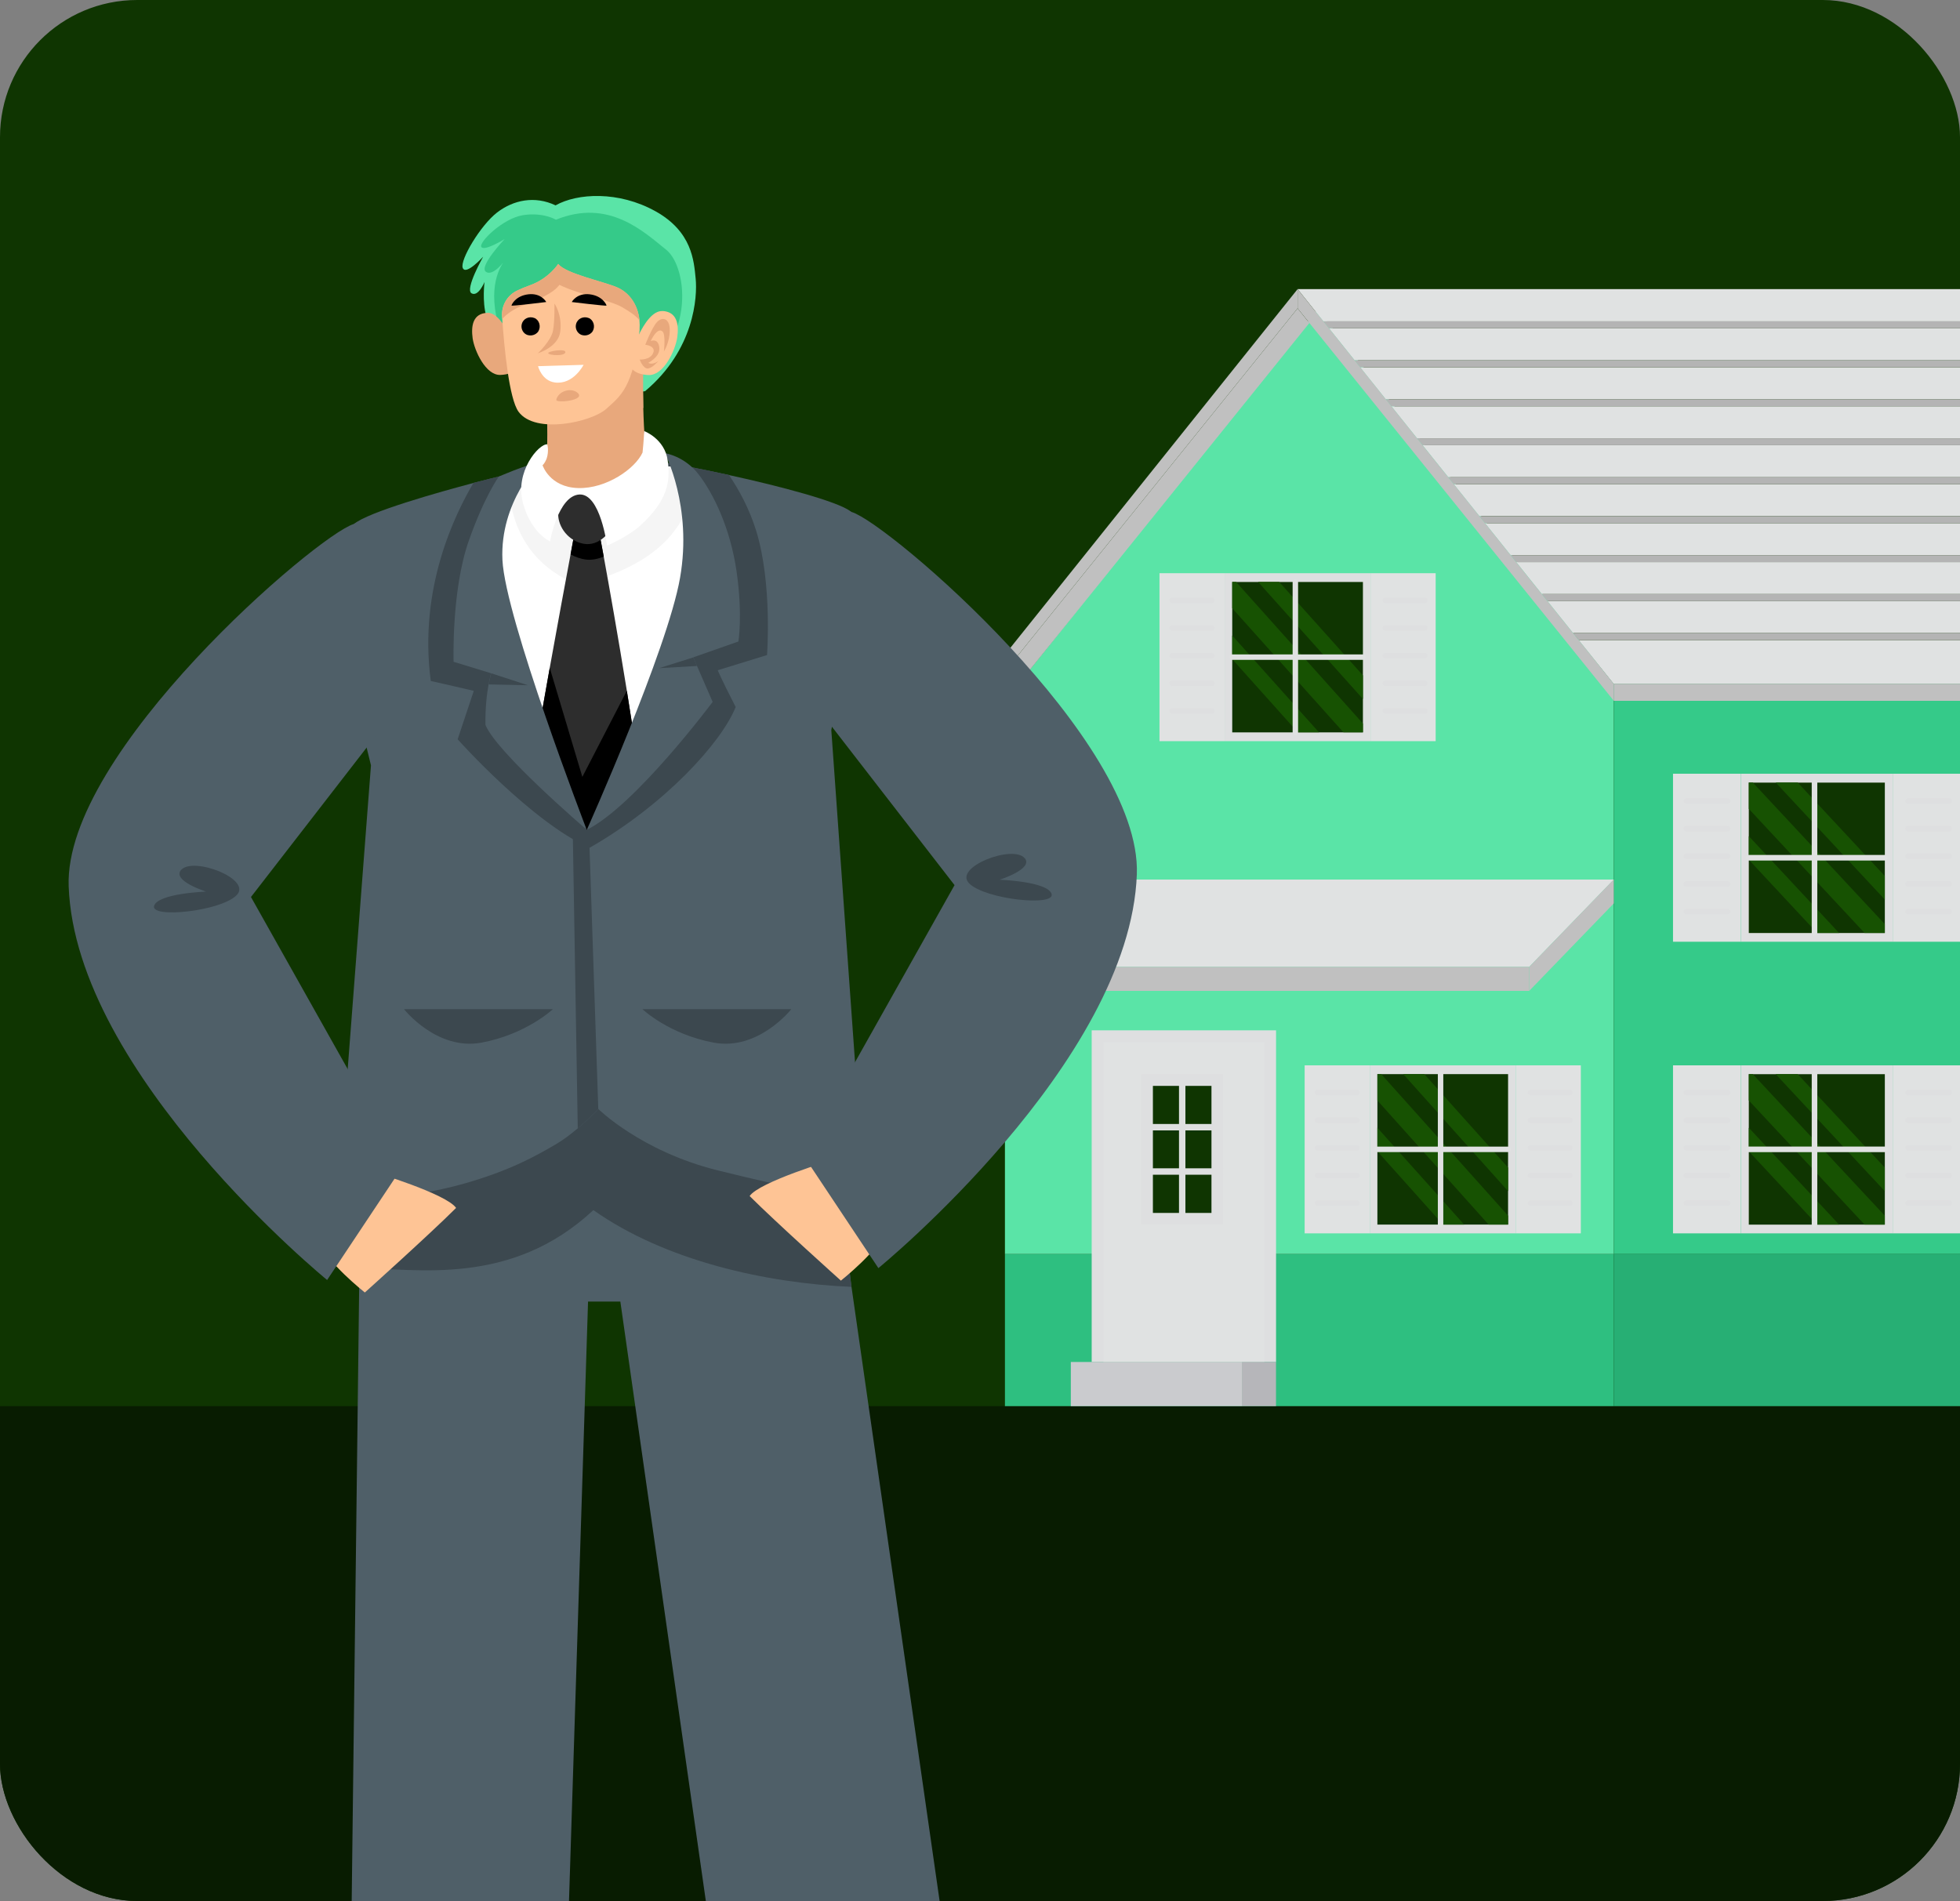 <svg xmlns="http://www.w3.org/2000/svg" width="400" height="388" viewBox="0 0 400 388" fill="none"><rect x="0" y="0" width="400" height="388" fill="#808080" stroke="none"/><g clip-path="url(#clip0_1_4575)"><rect width="400" height="388" rx="28" fill="#0F3501"></rect><rect y="287" width="400" height="101" fill="#081C01"></rect><path d="M329.343 255.942H205.089V287H329.343V255.942Z" fill="#2EBF80"></path><path d="M329.343 139.611L268.927 63.132L205.089 143.033V255.943H329.343V139.611Z" fill="#5AE4A7"></path><path d="M481.142 139.61H329.344V255.953H481.142V139.61Z" fill="#35CA89"></path><path d="M329.344 255.942V287H481.142V255.942" fill="#27AF74"></path><path d="M321.019 129.209H483.645L480.533 122.688H315.807L321.019 129.209Z" fill="#E0E2E2"></path><path d="M282.808 81.491H460.83L457.707 74.97H277.583L282.808 81.491Z" fill="#E0E2E2"></path><path d="M289.181 89.448H464.631L461.508 82.926H283.957L289.181 89.448Z" fill="#E0E2E2"></path><path d="M301.914 105.349H472.232L469.12 98.828H296.69L301.914 105.349Z" fill="#E0E2E2"></path><path d="M295.554 97.393H468.432L465.321 90.871H290.33L295.554 97.393Z" fill="#E0E2E2"></path><path d="M308.287 113.306H476.045L472.922 106.784H303.063L308.287 113.306Z" fill="#E0E2E2"></path><path d="M314.658 121.251H479.844L476.721 114.729H309.434L314.658 121.251Z" fill="#E0E2E2"></path><path d="M329.343 139.611H488.615L484.333 130.644H322.167L329.343 139.611Z" fill="#E0E2E2"></path><path d="M271.224 67.013L276.448 73.535H457.019L453.907 67.013H271.224Z" fill="#E0E2E2"></path><path d="M450.084 59.01H264.817L270.075 65.589H453.218L450.084 59.01Z" fill="#E0E2E2"></path><path d="M453.219 65.589H270.076L271.224 67.012H453.908L453.219 65.589Z" fill="#B4B4B4"></path><path d="M277.586 74.969H457.709L457.02 73.534H276.449L277.586 74.969Z" fill="#B4B4B4"></path><path d="M283.957 82.925H461.508L460.831 81.49H282.809L283.957 82.925Z" fill="#B4B4B4"></path><path d="M290.33 90.87H465.321L464.632 89.447H289.182L290.33 90.87Z" fill="#B4B4B4"></path><path d="M296.689 98.827H469.12L468.431 97.392H295.553L296.689 98.827Z" fill="#B4B4B4"></path><path d="M303.063 106.786H472.922L472.233 105.35H301.915L303.063 106.786Z" fill="#B4B4B4"></path><path d="M309.434 114.731H476.721L476.043 113.307H308.286L309.434 114.731Z" fill="#B4B4B4"></path><path d="M315.807 122.687H480.534L479.845 121.252H314.659L315.807 122.687Z" fill="#B4B4B4"></path><path d="M322.167 130.644H484.333L483.644 129.208H321.019L322.167 130.644Z" fill="#B4B4B4"></path><path d="M329.343 179.522H213.85L197.592 197.341H312.086L329.343 179.522Z" fill="#E0E2E2"></path><path d="M312.086 197.341H197.592V202.243H312.086V197.341Z" fill="#C0C0C0"></path><path d="M329.344 184.388L312.087 202.242V197.34L329.344 179.497V184.388Z" fill="#C0C0C0"></path><path d="M279.697 116.992H249.926V151.276H279.697V116.992Z" fill="#DEDFE0"></path><path d="M278.147 149.485V118.783H251.476V149.485H278.147Z" fill="#0F3501"></path><path d="M251.475 134.536L264.863 149.474H269.18L251.475 129.714V134.536Z" fill="#175202"></path><path d="M278.147 137.844L261.062 118.773H256.757L278.147 142.666V137.844Z" fill="#175202"></path><path d="M251.475 118.773V124.146L274.175 149.475H278.147V147.672L252.268 118.773H251.475Z" fill="#175202"></path><path d="M249.926 116.992H236.63V151.276H249.926V116.992Z" fill="#E0E2E2"></path><path d="M292.993 116.992H279.697V151.276H292.993V116.992Z" fill="#E0E2E2"></path><path d="M282.718 122.538H290.767" stroke="#DEDFE0" stroke-width="1.125" stroke-miterlimit="10" stroke-linecap="round"></path><path d="M282.718 128.175H290.767" stroke="#DEDFE0" stroke-width="1.125" stroke-miterlimit="10" stroke-linecap="round"></path><path d="M282.718 133.824H290.767" stroke="#DEDFE0" stroke-width="1.125" stroke-miterlimit="10" stroke-linecap="round"></path><path d="M282.718 139.462H290.767" stroke="#DEDFE0" stroke-width="1.125" stroke-miterlimit="10" stroke-linecap="round"></path><path d="M282.718 145.1H290.767" stroke="#DEDFE0" stroke-width="1.125" stroke-miterlimit="10" stroke-linecap="round"></path><path d="M239.247 122.538H247.296" stroke="#DEDFE0" stroke-width="1.125" stroke-miterlimit="10" stroke-linecap="round"></path><path d="M239.247 128.175H247.296" stroke="#DEDFE0" stroke-width="1.125" stroke-miterlimit="10" stroke-linecap="round"></path><path d="M239.247 133.824H247.296" stroke="#DEDFE0" stroke-width="1.125" stroke-miterlimit="10" stroke-linecap="round"></path><path d="M239.247 139.462H247.296" stroke="#DEDFE0" stroke-width="1.125" stroke-miterlimit="10" stroke-linecap="round"></path><path d="M239.247 145.1H247.296" stroke="#DEDFE0" stroke-width="1.125" stroke-miterlimit="10" stroke-linecap="round"></path><path d="M264.358 118.772V149.474" stroke="#E0E2E2" stroke-width="1.114" stroke-linecap="round" stroke-linejoin="round"></path><path d="M278.147 134.122H251.475" stroke="#E0E2E2" stroke-width="1.114" stroke-linecap="round" stroke-linejoin="round"></path><path d="M309.321 217.444H279.549V251.728H309.321V217.444Z" fill="#DEDFE0"></path><path d="M307.771 249.938V219.236H281.1V249.938H307.771Z" fill="#0F3501"></path><path d="M281.1 234.988L294.487 249.937H298.804L281.1 230.177V234.988Z" fill="#175202"></path><path d="M307.771 238.307L290.686 219.236H286.381L307.771 243.118V238.307Z" fill="#175202"></path><path d="M281.1 219.236V224.609L303.799 249.938H307.771V248.124L281.892 219.236H281.1Z" fill="#175202"></path><path d="M279.549 217.444H266.254V251.728H279.549V217.444Z" fill="#E0E2E2"></path><path d="M322.617 217.444H309.321V251.728H322.617V217.444Z" fill="#E0E2E2"></path><path d="M312.342 223.001H320.391" stroke="#DEDFE0" stroke-width="1.125" stroke-miterlimit="10" stroke-linecap="round"></path><path d="M312.342 228.638H320.391" stroke="#DEDFE0" stroke-width="1.125" stroke-miterlimit="10" stroke-linecap="round"></path><path d="M312.342 234.276H320.391" stroke="#DEDFE0" stroke-width="1.125" stroke-miterlimit="10" stroke-linecap="round"></path><path d="M312.342 239.925H320.391" stroke="#DEDFE0" stroke-width="1.125" stroke-miterlimit="10" stroke-linecap="round"></path><path d="M312.342 245.562H320.391" stroke="#DEDFE0" stroke-width="1.125" stroke-miterlimit="10" stroke-linecap="round"></path><path d="M268.871 223.001H276.932" stroke="#DEDFE0" stroke-width="1.125" stroke-miterlimit="10" stroke-linecap="round"></path><path d="M268.871 228.638H276.932" stroke="#DEDFE0" stroke-width="1.125" stroke-miterlimit="10" stroke-linecap="round"></path><path d="M268.871 234.276H276.932" stroke="#DEDFE0" stroke-width="1.125" stroke-miterlimit="10" stroke-linecap="round"></path><path d="M268.871 239.925H276.932" stroke="#DEDFE0" stroke-width="1.125" stroke-miterlimit="10" stroke-linecap="round"></path><path d="M268.871 245.562H276.932" stroke="#DEDFE0" stroke-width="1.125" stroke-miterlimit="10" stroke-linecap="round"></path><path d="M293.993 219.236V249.938" stroke="#E0E2E2" stroke-width="1.114" stroke-linecap="round" stroke-linejoin="round"></path><path d="M307.771 234.586H281.099" stroke="#E0E2E2" stroke-width="1.114" stroke-linecap="round" stroke-linejoin="round"></path><path d="M260.418 210.291H222.793V277.998H260.418V210.291Z" fill="#DEDFE0"></path><path d="M258.032 277.998V212.679H225.183V277.998H258.032Z" fill="#E0E2E2"></path><path d="M249.626 219.236H232.898V249.938H249.626V219.236Z" fill="#DEDFE0"></path><path d="M247.239 247.561V221.636H235.286V247.561H247.239Z" fill="#0F3501"></path><path d="M241.267 219.236V249.938" stroke="#DEDFE0" stroke-width="1.309" stroke-miterlimit="10"></path><path d="M249.626 230.064H232.897" stroke="#DEDFE0" stroke-width="1.309" stroke-miterlimit="10"></path><path d="M249.626 239.112H232.897" stroke="#DEDFE0" stroke-width="1.309" stroke-miterlimit="10"></path><path d="M260.408 277.988H253.45V287.001H260.408V277.988Z" fill="#B6B6BA"></path><path d="M253.462 277.988H218.534V287.001H253.462V277.988Z" fill="#CACBCE"></path><path d="M488.616 139.61H329.343V143.043H488.616V139.61Z" fill="#C0C0C0"></path><path d="M329.344 143.032L264.818 62.937V59.01L329.344 139.611V143.032Z" fill="#C0C0C0"></path><path d="M200.278 143.032L264.816 62.937V59.01L200.278 139.611V143.032Z" fill="#C0C0C0"></path><path d="M264.816 62.936L267.216 65.922L205.089 143.032H200.278L264.816 62.936Z" fill="#C0C0C0"></path><path d="M386.279 217.444H355.279V251.728H386.279V217.444Z" fill="#DEDFE0"></path><path d="M384.66 249.949V219.247H356.898V249.949H384.66Z" fill="#0F3501"></path><path d="M356.899 234.988L370.826 249.937H375.316L356.899 230.177V234.988Z" fill="#175202"></path><path d="M384.649 238.307L366.876 219.236H362.386L384.649 243.118V238.307Z" fill="#175202"></path><path d="M356.899 219.236V224.609L380.517 249.938H384.65V248.124L357.714 219.236H356.899Z" fill="#175202"></path><path d="M355.267 217.444H341.432V251.728H355.267V217.444Z" fill="#E0E2E2"></path><path d="M400.104 217.444H386.268V251.728H400.104V217.444Z" fill="#E0E2E2"></path><path d="M389.411 223.001H397.793" stroke="#DEDFE0" stroke-width="1.148" stroke-miterlimit="10" stroke-linecap="round"></path><path d="M389.411 228.638H397.793" stroke="#DEDFE0" stroke-width="1.148" stroke-miterlimit="10" stroke-linecap="round"></path><path d="M389.411 234.276H397.793" stroke="#DEDFE0" stroke-width="1.148" stroke-miterlimit="10" stroke-linecap="round"></path><path d="M389.411 239.925H397.793" stroke="#DEDFE0" stroke-width="1.148" stroke-miterlimit="10" stroke-linecap="round"></path><path d="M389.411 245.562H397.793" stroke="#DEDFE0" stroke-width="1.148" stroke-miterlimit="10" stroke-linecap="round"></path><path d="M344.166 223.001H352.547" stroke="#DEDFE0" stroke-width="1.148" stroke-miterlimit="10" stroke-linecap="round"></path><path d="M344.166 228.638H352.547" stroke="#DEDFE0" stroke-width="1.148" stroke-miterlimit="10" stroke-linecap="round"></path><path d="M344.166 234.276H352.547" stroke="#DEDFE0" stroke-width="1.148" stroke-miterlimit="10" stroke-linecap="round"></path><path d="M344.166 239.925H352.547" stroke="#DEDFE0" stroke-width="1.148" stroke-miterlimit="10" stroke-linecap="round"></path><path d="M344.166 245.562H352.547" stroke="#DEDFE0" stroke-width="1.148" stroke-miterlimit="10" stroke-linecap="round"></path><path d="M370.308 219.236V249.938" stroke="#E0E2E2" stroke-width="1.137" stroke-linecap="round" stroke-linejoin="round"></path><path d="M384.649 234.586H356.898" stroke="#E0E2E2" stroke-width="1.137" stroke-linecap="round" stroke-linejoin="round"></path><path d="M386.279 157.925H355.279V192.209H386.279V157.925Z" fill="#DEDFE0"></path><path d="M384.66 190.429V159.728H356.898V190.429H384.66Z" fill="#0F3501"></path><path d="M356.899 175.468L370.826 190.417H375.316L356.899 170.657V175.468Z" fill="#175202"></path><path d="M384.649 178.787L366.876 159.716H362.386L384.649 183.597V178.787Z" fill="#175202"></path><path d="M356.899 159.716V165.089L380.517 190.417H384.65V188.615L357.714 159.716H356.899Z" fill="#175202"></path><path d="M355.267 157.925H341.432V192.209H355.267V157.925Z" fill="#E0E2E2"></path><path d="M400.104 157.925H386.268V192.209H400.104V157.925Z" fill="#E0E2E2"></path><path d="M389.411 163.482H397.793" stroke="#DEDFE0" stroke-width="1.148" stroke-miterlimit="10" stroke-linecap="round"></path><path d="M389.411 169.12H397.793" stroke="#DEDFE0" stroke-width="1.148" stroke-miterlimit="10" stroke-linecap="round"></path><path d="M389.411 174.758H397.793" stroke="#DEDFE0" stroke-width="1.148" stroke-miterlimit="10" stroke-linecap="round"></path><path d="M389.411 180.406H397.793" stroke="#DEDFE0" stroke-width="1.148" stroke-miterlimit="10" stroke-linecap="round"></path><path d="M389.411 186.044H397.793" stroke="#DEDFE0" stroke-width="1.148" stroke-miterlimit="10" stroke-linecap="round"></path><path d="M344.166 163.482H352.547" stroke="#DEDFE0" stroke-width="1.148" stroke-miterlimit="10" stroke-linecap="round"></path><path d="M344.166 169.12H352.547" stroke="#DEDFE0" stroke-width="1.148" stroke-miterlimit="10" stroke-linecap="round"></path><path d="M344.166 174.758H352.547" stroke="#DEDFE0" stroke-width="1.148" stroke-miterlimit="10" stroke-linecap="round"></path><path d="M344.166 180.406H352.547" stroke="#DEDFE0" stroke-width="1.148" stroke-miterlimit="10" stroke-linecap="round"></path><path d="M344.166 186.044H352.547" stroke="#DEDFE0" stroke-width="1.148" stroke-miterlimit="10" stroke-linecap="round"></path><path d="M370.308 159.716V190.418" stroke="#E0E2E2" stroke-width="1.137" stroke-linecap="round" stroke-linejoin="round"></path><path d="M384.649 175.066H356.898" stroke="#E0E2E2" stroke-width="1.137" stroke-linecap="round" stroke-linejoin="round"></path><path d="M205.644 484.795L160.999 506.884L126.601 265.651H120.01L112.314 507.968L70.582 486.007L73.346 258.805L73.877 215.861H168.312L171.99 248.069L173.776 262.653L205.644 484.795Z" fill="#4F5F68"></path><path d="M173.778 262.653C156.387 261.909 135.787 257.359 121.096 246.984C104.259 262.716 84.891 258.89 73.347 258.826L73.879 215.881H168.314L171.971 248.09L173.756 262.674L173.778 262.653Z" fill="#3C484F"></path><path d="M176.565 245.433C176.565 245.433 161.747 242.712 146.248 238.821C130.75 234.909 122.097 226.342 122.097 226.342C122.097 226.342 120.29 228.298 117.909 230.296C116.549 231.444 114.976 232.656 113.402 233.57C109.618 235.781 104.261 238.885 94.545 241.627C83.001 244.901 68.885 245.242 68.885 245.242L75.709 156.206C75.709 156.206 69.969 133.543 69.437 123.828C69.204 112.348 69.544 109.286 72.222 106.969C75.029 104.524 89.719 100.4 96.629 98.571C99.69 97.763 101.816 97.275 101.816 97.275C101.816 97.275 123.543 92.874 132.685 93.979C136.15 94.383 142.273 95.531 148.757 96.956C159.387 99.273 170.995 102.377 173.567 104.354C177.713 107.522 169.655 149.02 169.655 149.02L176.543 245.454L176.565 245.433Z" fill="#4F5F68"></path><path d="M122.098 226.342C122.098 226.342 120.291 228.298 117.91 230.296L116.868 168.409L120.312 173.044L122.098 226.342Z" fill="#3C484F"></path><path d="M131.111 205.975H161.491C161.491 205.975 154.773 214.521 145.631 212.799C136.489 211.098 131.111 205.975 131.111 205.975Z" fill="#3C484F"></path><path d="M112.83 205.975H82.45C82.45 205.975 89.168 214.521 98.31 212.799C107.451 211.077 112.83 205.975 112.83 205.975Z" fill="#3C484F"></path><path d="M170.336 236.676C169.762 236.718 154.88 241.289 152.988 244.117C158.388 249.517 171.611 261.379 171.611 261.379C171.611 261.379 179.668 254.98 180.583 251.302C181.497 247.646 180.03 236.102 170.336 236.654V236.676Z" fill="#FEC495"></path><path d="M173.821 104.525C168.485 101.421 156.963 108.819 158.876 123.106C160.789 137.392 166.827 144.514 166.827 144.514L194.805 180.656L163.872 235.697L179.264 258.827C179.264 258.827 230.606 216.925 232.009 178.445C233.008 151.084 181.347 106.8 173.821 104.504" fill="#4F5F68"></path><path d="M209.133 175.172C206.752 172.301 194.485 177 197.78 180.295C201.075 183.59 215.341 185.057 214.618 182.485C213.895 179.912 204.009 179.551 204.009 179.551C204.009 179.551 210.961 177.361 209.133 175.15V175.172Z" fill="#3C484F"></path><path d="M75.731 239.1C76.305 239.142 91.186 243.713 93.078 246.541C87.678 251.941 74.455 263.803 74.455 263.803C74.455 263.803 66.398 257.404 65.484 253.748C64.569 250.091 66.036 238.547 75.731 239.1Z" fill="#FEC495"></path><path d="M72.223 106.95C77.559 103.846 85.851 114.03 83.937 128.295C82.024 142.56 79.196 146.939 79.196 146.939L51.219 183.081L82.151 238.122L66.759 261.252C66.759 261.252 15.417 219.371 14.014 180.891C13.015 153.53 64.676 109.246 72.202 106.95" fill="#4F5F68"></path><path d="M36.93 177.596C39.311 174.726 51.578 179.424 48.283 182.72C44.988 186.015 30.723 187.482 31.445 184.909C32.168 182.337 42.054 181.976 42.054 181.976C42.054 181.976 35.102 179.786 36.93 177.575V177.596Z" fill="#3C484F"></path><path d="M103.579 69.085C103.579 69.085 100.093 67.491 99.243 64.514C98.371 61.538 98.881 57.562 98.881 57.562C98.881 57.562 97.606 60.666 96.224 59.859C94.842 59.029 98.605 52.396 98.605 52.396C98.605 52.396 95.076 56.287 94.438 54.693C93.8 53.098 98.094 45.955 101.432 43.382C104.77 40.81 109.128 39.896 113.38 41.915C117.823 39.407 126.242 38.939 133.747 43.106C141.252 47.273 141.613 53.226 141.974 56.882C142.336 60.539 141.74 71.381 131.642 79.843C114.252 82.5 103.601 69.085 103.601 69.085H103.579Z" fill="#5AE4A7"></path><path d="M113.421 44.829C113.421 44.829 110.848 43.277 106.745 43.915C102.621 44.553 97.603 49.506 98.241 50.42C98.879 51.334 103.003 48.783 103.003 48.783C103.003 48.783 97.689 54.374 99.155 55.459C100.622 56.564 103.173 52.993 103.173 52.993C103.173 52.993 99.687 56.479 101.26 64.43C102.812 72.381 114.165 84.287 128.175 77.696C142.185 71.106 140.527 54.63 135.956 50.973C131.385 47.316 124.242 40.449 113.442 44.85L113.421 44.829Z" fill="#35CA89"></path><path d="M156.559 133.693L146.482 136.797C146.482 136.797 147.035 138.263 150.139 144.301C147.205 151.614 135.682 164.243 120.311 173.044C108.406 167.729 93.397 150.892 93.397 150.892L96.692 141.006C96.692 141.006 92.844 140.092 87.912 138.986C85.382 119.959 92.929 104.843 96.628 98.55C99.689 97.764 101.815 97.254 101.815 97.254C101.815 97.254 123.543 92.853 132.684 93.958C136.15 94.362 142.273 95.51 148.757 96.935C150.755 99.869 152.924 103.78 154.348 108.415C157.643 119.215 156.538 133.671 156.538 133.671L156.559 133.693Z" fill="#3C484F"></path><path d="M141.636 99.465C139.786 96.935 138.086 95.192 138.086 95.192L109.045 95.32L106.451 96.085C105.048 97.509 103.709 98.934 102.816 100.783C101.625 103.292 100.817 106.013 100.286 108.756C99.733 111.583 99.521 114.453 99.542 117.323C99.648 118.833 99.84 120.3 100.116 121.681C102.072 131.312 107.812 149.872 119.037 168.304C130.028 157.313 144.166 115.708 145.505 106.438C144.634 103.951 143.082 101.485 141.615 99.486L141.636 99.465Z" fill="white"></path><path d="M138.062 95.192L109.022 95.32L106.428 96.085C105.493 97.042 104.579 97.998 103.813 99.082C104.132 105.418 106.662 114.942 118.121 119.428C131.302 115.941 138.807 110.286 141.358 100.571C141.464 100.209 141.549 99.827 141.613 99.465C139.763 96.935 138.062 95.192 138.062 95.192Z" fill="#F5F5F5"></path><path d="M117.653 104.566C108.299 103.269 109.128 96.509 109.723 95.318C110.191 95.106 110.595 94.766 110.913 94.362C111.211 93.958 111.424 93.469 111.487 92.959C111.573 92.385 111.636 91.64 111.679 90.662C111.785 88.409 111.721 84.944 111.254 79.671C119.417 74.101 131.28 72.57 131.28 72.57C131.28 72.57 131.153 77.822 131.28 83.222C131.408 88.154 131.727 93.256 132.577 94.596C134.363 97.444 127.007 105.842 117.653 104.545V104.566Z" fill="#E8A87C"></path><path d="M131.281 83.221C129.474 85.581 126.625 87.643 122.331 89.578C118.78 91.172 114.55 91.045 111.68 90.683C111.786 88.43 111.722 84.964 111.254 79.692C119.418 74.122 131.281 72.591 131.281 72.591C131.281 72.591 131.153 77.842 131.281 83.242V83.221Z" fill="#E8A87C"></path><path d="M130.029 154.699C126.713 160.183 122.673 166.37 119.761 169.368C116.976 166.455 112.001 158.185 109.195 153.38C110.194 147.577 111.214 141.773 112.192 136.309C113.872 126.933 115.424 118.621 116.444 113.157C117.018 110.053 117.422 107.864 117.571 106.949C119.399 105.589 122.142 107.864 122.142 107.864C122.142 107.864 122.546 109.99 123.205 113.582C124.31 119.62 126.117 129.803 127.925 140.965C128.647 145.451 129.37 150.085 130.029 154.677V154.699Z" fill="#2D2D2D"></path><path d="M130.029 154.698C126.713 160.183 122.673 166.369 119.761 169.367C116.976 166.454 112.001 158.184 109.195 153.38C110.194 147.576 111.214 141.772 112.192 136.308L118.847 158.567L127.925 140.985C128.647 145.471 129.37 150.106 130.029 154.698Z" fill="black"></path><path d="M123.205 113.604C122.1 114.05 120.888 114.348 119.697 114.22C118.507 114.093 117.401 113.667 116.445 113.157C117.019 110.053 117.423 107.864 117.571 106.949C119.4 105.589 122.142 107.864 122.142 107.864C122.142 107.864 122.546 109.99 123.205 113.582V113.604Z" fill="black"></path><path d="M113.916 104.95C113.916 107.607 116.021 110.435 119.125 110.988C122.228 111.54 124.801 108.692 125.715 105.949C126.629 103.207 123.61 100.188 120.506 100.103C117.403 100.018 113.916 102.292 113.916 104.95Z" fill="#2D2D2D"></path><path d="M150.69 130.932L141.485 134.163L142.25 135.928L145.439 143.263C145.439 143.263 129.643 164.437 119.757 169.369C119.757 169.369 136.234 132.59 138.785 117.942C141.357 103.295 135.681 92.495 135.681 92.495C135.681 92.495 139.699 93.047 142.633 96.895C145.567 100.743 149.032 107.695 150.329 116.667C151.604 125.638 150.69 130.953 150.69 130.953V130.932Z" fill="#4F5F68"></path><path d="M142.249 135.927L134.51 136.373L141.484 134.183L142.249 135.927Z" fill="#3C484F"></path><path d="M119.76 169.367C119.483 169.133 101.349 153.592 99.074 147.958C99.01 144.429 99.372 141.538 99.712 139.688C99.988 138.243 100.222 137.414 100.222 137.414L92.569 135.075C92.569 135.075 92.101 120.512 95.672 110.371C98.84 101.357 101.795 97.275 101.795 97.275C101.795 97.275 107.195 94.894 110.129 94.342C110.129 94.342 101.987 102.399 102.539 114.283C103.092 126.125 119.568 168.899 119.738 169.367H119.76Z" fill="#4F5F68"></path><path d="M107.747 139.862L99.732 139.692C100.008 138.246 100.242 137.417 100.242 137.417L107.747 139.862Z" fill="#3C484F"></path><path d="M99.413 63.853C96.458 64.002 96.118 66.574 96.458 69.062C96.819 71.549 99.115 76.651 102.134 76.524C105.153 76.396 105.812 74.929 105.982 74.207C106.152 73.505 103.069 63.662 99.391 63.832L99.413 63.853Z" fill="#E8A87C"></path><path d="M99.114 71.889C99.114 71.889 97.945 70.124 97.945 67.637C97.945 65.15 99.518 64.958 100.496 66.064C101.474 67.169 102.792 70.528 102.792 70.528C102.792 70.528 100.624 70.72 101.219 72.165C101.814 73.611 103.898 73.484 103.898 73.484C103.898 73.484 103.239 75.248 102.325 75.248C101.41 75.248 100.156 73.739 100.156 73.739C100.156 73.739 101.262 74.653 102.197 74.143C100.624 73.228 99.71 72.102 100.092 70.677C100.475 69.253 101.729 69.827 101.729 69.827C101.729 69.827 100.454 66.957 99.37 67.935C98.71 68.53 99.114 71.932 99.114 71.932V71.889Z" fill="#E8A87C"></path><path d="M130.54 67.299C129.307 79.098 126.649 80.82 123.694 83.478C120.76 86.114 109.301 88.729 105.836 84.052C103.88 81.394 102.902 70.85 102.498 65.088C102.498 64.918 102.477 64.748 102.456 64.578C102.307 62.367 103.519 60.283 105.517 59.327C106.261 58.965 107.133 58.604 108.132 58.243C111.98 56.882 113.915 53.884 113.915 53.884C115.36 55.819 122.865 57.392 125.799 58.604C128.286 59.624 130.157 62.027 130.497 65.407C130.561 66.002 130.561 66.64 130.519 67.299H130.54Z" fill="#FEC495"></path><path d="M130.518 65.408C129.71 64.345 128.498 63.601 126.989 62.708C124.523 61.283 118.017 60.05 114.169 58.137C113.34 59.242 111.788 60.433 107.132 62.155C104.773 63.026 103.37 64.153 102.519 65.067C102.519 64.897 102.498 64.727 102.477 64.557C102.328 62.346 103.54 60.263 105.538 59.306C106.282 58.945 107.154 58.583 108.153 58.222C112.001 56.861 113.936 53.864 113.936 53.864C115.381 55.798 122.886 57.371 125.82 58.583C128.307 59.604 130.178 62.006 130.518 65.386V65.408Z" fill="#E8A87C"></path><path d="M117.803 80.119C116.485 79.077 113.955 79.8 113.529 81.586C113.338 82.372 119.822 81.713 117.803 80.119Z" fill="#E8A87C"></path><path d="M113.148 61.941C113.148 61.941 114.785 64.237 114.338 67.702C113.913 70.87 109.768 72.103 109.768 72.103C109.768 72.103 112.51 69.53 112.871 67.426C113.233 65.321 113.148 61.941 113.148 61.941Z" fill="#E8A87C"></path><path d="M115.38 71.89C115.507 71.061 111.595 71.699 111.893 72.124C112.191 72.549 115.252 72.741 115.38 71.89Z" fill="#E8A87C"></path><path d="M120.164 64.917C119.101 64.471 117.868 65.002 117.57 66.129C117.379 66.809 117.613 67.532 118.081 67.979C118.91 68.787 120.398 68.553 120.972 67.575C121.503 66.639 121.163 65.343 120.143 64.896L120.164 64.917Z" fill="black"></path><path d="M116.677 61.644C116.677 61.644 123.778 62.516 123.778 62.367C123.778 62.218 122.991 60.39 120.355 60.071C117.698 59.752 116.698 61.623 116.698 61.623L116.677 61.644Z" fill="black"></path><path d="M109.086 64.917C108.023 64.471 106.79 65.002 106.492 66.129C106.301 66.809 106.535 67.532 107.003 67.979C107.832 68.787 109.32 68.553 109.894 67.575C110.425 66.639 110.085 65.343 109.065 64.896L109.086 64.917Z" fill="black"></path><path d="M111.487 61.644C111.487 61.644 104.387 62.516 104.387 62.367C104.387 62.218 105.173 60.39 107.81 60.071C110.467 59.752 111.466 61.623 111.466 61.623L111.487 61.644Z" fill="black"></path><path d="M135.173 63.473C138.213 63.622 138.574 66.279 138.213 68.852C137.851 71.424 135.491 76.654 132.366 76.548C129.262 76.42 128.582 74.911 128.391 74.166C128.199 73.444 131.388 63.303 135.173 63.494V63.473Z" fill="#FEC495"></path><path d="M135.47 71.766C135.47 71.766 136.682 69.938 136.682 67.386C136.682 64.835 135.066 64.623 134.045 65.771C133.025 66.919 131.686 70.363 131.686 70.363C131.686 70.363 133.918 70.575 133.301 72.042C132.685 73.531 130.538 73.382 130.538 73.382C130.538 73.382 131.218 75.21 132.153 75.21C133.089 75.21 134.386 73.658 134.386 73.658C134.386 73.658 133.238 74.594 132.302 74.062C133.918 73.127 134.875 71.978 134.471 70.49C134.067 69.002 132.791 69.619 132.791 69.619C132.791 69.619 134.109 66.664 135.215 67.663C135.895 68.279 135.491 71.787 135.491 71.787L135.47 71.766Z" fill="#E8A87C"></path><path d="M111.68 90.684C111.68 90.684 112.105 92.023 111.531 93.681C111.127 94.659 110.723 94.957 110.723 94.957C110.723 94.957 112.169 99.443 117.973 99.613C123.776 99.783 129.644 95.637 131.132 92.363C131.366 90.173 131.472 87.984 131.472 87.984C131.472 87.984 135.618 89.536 136.256 93.915C136.894 98.295 136.213 102.228 130.622 107.309C128.113 109.583 123.883 111.369 123.883 111.369C123.883 111.369 122.522 100.633 118.206 100.931C113.891 101.228 112.254 110.498 112.254 110.498C112.254 110.498 108.363 108.839 106.705 102.568C105.047 96.296 109.936 90.577 111.68 90.684Z" fill="white"></path><path d="M109.83 74.74L119.099 74.464C119.099 74.464 116.995 78.609 113.189 78.057C110.553 77.674 109.809 74.761 109.809 74.761L109.83 74.74Z" fill="white"></path></g><defs><clipPath id="clip0_1_4575"><rect width="400" height="388" rx="28" fill="white"></rect></clipPath></defs></svg>